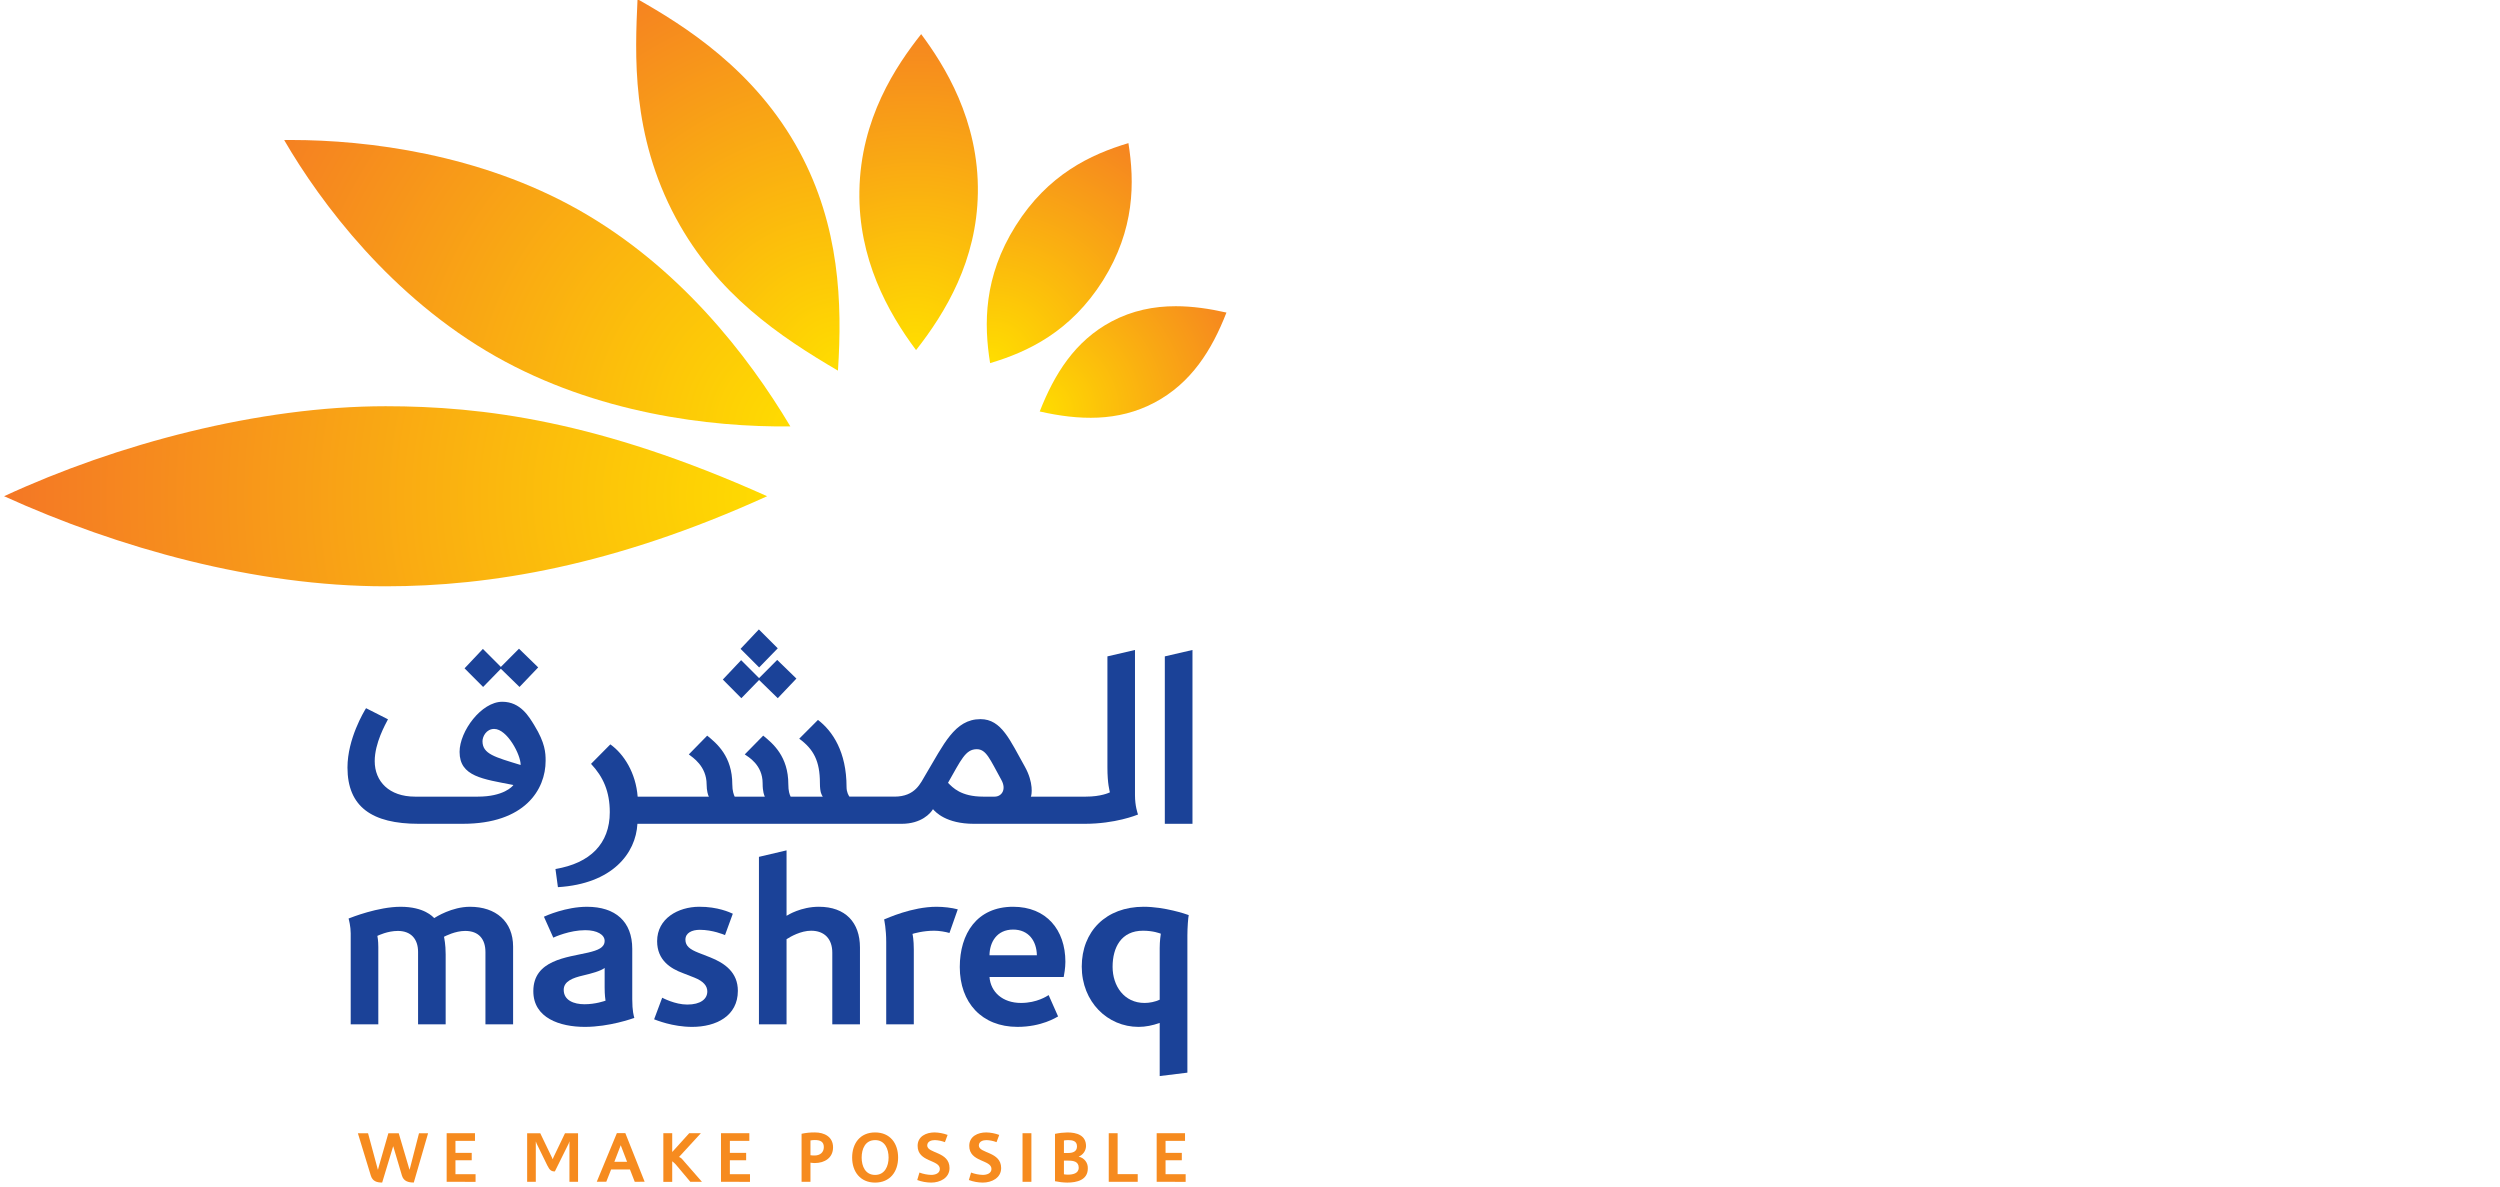 <?xml version="1.0" encoding="utf-8"?>
<!-- Generator: Adobe Illustrator 16.0.0, SVG Export Plug-In . SVG Version: 6.00 Build 0)  -->
<!DOCTYPE svg PUBLIC "-//W3C//DTD SVG 1.1//EN" "http://www.w3.org/Graphics/SVG/1.1/DTD/svg11.dtd">
<svg version="1.1"
	 id="svg3819" xmlns:rdf="http://www.w3.org/1999/02/22-rdf-syntax-ns#" xmlns:dc="http://purl.org/dc/elements/1.1/" xmlns:cc="http://creativecommons.org/ns#" xmlns:svg="http://www.w3.org/2000/svg"
	 xmlns="http://www.w3.org/2000/svg" xmlns:xlink="http://www.w3.org/1999/xlink" x="0px" y="0px" width="892.914px"
	 height="423.921px" viewBox="0 0 892.914 423.921" enable-background="new 0 0 892.914 423.921" xml:space="preserve">
<g>
	<g>
		<path fill="#1B4298" d="M179.399,250.645c-7.464,0-15.255,10.515-15.255,17.907c0,8.82,8.326,9.689,19.226,11.822
			c-0.329,0.512-3.515,4.158-12.7,4.158h-22.446c-9.24,0-14.39-5.428-14.39-12.682c0-6.486,3.839-13.164,4.739-14.941l-7.833-3.969
			c-0.735,1.182-6.636,10.932-6.636,21.199c0,14.039,8.774,20.096,25.377,20.096h15.824c22.164,0,29.571-12.238,29.571-22.508
			c0-2.906-0.179-6.359-3.99-12.594C188.995,256.055,185.956,250.645,179.399,250.645z M172.329,264.724
			c0-1.607,1.32-4.375,4.175-4.375c4.617,0,9.524,9.238,9.452,12.879C176.72,270.394,172.329,269.306,172.329,264.724z"/>
		<polygon fill="#1B4298" points="178.889,238.861 185.55,245.359 192.224,238.373 185.362,231.692 178.889,238.199 172.47,231.768 
			165.923,238.71 172.553,245.359 		"/>
		<polygon fill="#1B4298" points="416.032,234.436 416.032,294.236 425.911,294.236 425.911,232.146 		"/>
		<path fill="#1B4298" d="M405.375,232.146l-9.843,2.29v39.622c0,5.992,0.793,8.367,0.881,8.943
			c-0.292,0.133-3.13,1.531-8.597,1.531h-19.627c0.308-0.518,1.073-4.959-2.155-10.723c-5.27-9.336-8.286-16.957-15.825-16.957
			c-9.263,0-13.146,9.055-19.618,19.844c-1.795,2.936-3.596,7.836-11.149,7.836h-16.063c-0.25-0.395-1.019-1.521-1.019-3.451
			c0-12.58-5.019-19.986-10.209-23.949l-6.693,6.705c5.122,3.75,7.388,7.963,7.388,15.846c0,3.455,0.654,4.262,1.021,4.852h-11.48
			c-0.384-0.766-0.822-1.98-0.822-4.402c0-9.998-5.523-14.586-8.974-17.389L266,269.449c1.234,0.865,6.385,3.697,6.385,10.305
			c0,3.166,0.59,4.328,0.781,4.781h-10.761c-0.293-0.59-0.852-1.998-0.852-4.402c0-9.998-5.517-14.586-8.966-17.389l-6.563,6.705
			c1.284,1.02,6.358,4.117,6.358,10.742c0,2.164,0.506,3.928,0.809,4.344h-25.444c-0.646-8.438-4.872-15.205-9.756-18.672
			l-6.893,6.959c4.352,4.65,6.695,9.875,6.695,17.283c0,11.234-7.032,18.215-19.402,20.266l0.877,6.492
			c19.453-1.188,27.825-12.088,28.396-22.627h94.342c7.106,0,10.386-3.791,11.219-5.229c0.883,0.99,4.653,5.229,14.638,5.229h39.506
			c10.983,0,18.483-3.086,19.095-3.318c-0.149-0.426-1.086-3.053-1.086-6.9v-51.871H405.375z M355.249,284.533h-4.066
			c-8.007,0-10.898-3.244-12.585-4.941c4.634-8.102,6.22-12.004,10.265-12.004c3.407,0,4.691,3.561,8.801,10.99
			C359.553,281.998,357.748,284.533,355.249,284.533z"/>
		<polygon fill="#1B4298" points="271.112,242.863 277.788,249.371 284.447,242.365 277.592,235.699 271.112,242.193 
			264.704,235.785 258.17,242.708 264.784,249.371 		"/>
		<polygon fill="#1B4298" points="277.788,231.552 271.044,224.807 264.5,231.744 271.139,238.389 		"/>
	</g>
	<g>
		<g id="g3567" transform="translate(348.021,82.209)">
			<path id="path3569" fill="#1B4298" d="M13.836,249.801c-5.871,0-8.397,4.557-8.443,9.189h16.924
				C22.226,253.828,19.335,249.801,13.836,249.801 M31.899,266.732H5.392c0.411,5.4,4.696,9.277,11.254,9.277
				c5.694,0,9.3-2.455,9.871-2.807l3.377,7.625c-0.698,0.367-5.892,3.729-14.506,3.729c-12.726,0-20.607-8.641-20.607-21.371
				c0-11.895,6.097-21.527,19.056-21.527c11.854,0,18.663,8.236,18.663,19.654C32.499,263.506,32.049,265.965,31.899,266.732"/>
		</g>
		<g id="g3571" transform="translate(316.094,77.674)">
			<path id="path3573" fill="#1B4298" d="M-100.137,275.06v-7.02c-1.395,1.098-4.747,2.002-7.745,2.701
				c-3.578,0.836-6.872,2.043-6.872,5.115c0,3.768,3.624,5.152,7.406,5.152c4.009,0,7.175-1.168,7.531-1.277
				C-99.866,279.365-100.137,277.82-100.137,275.06 M-107.196,289.094c-8.906,0-18.413-3.145-18.413-12.76
				c0-11.162,12.033-12.029,19.555-13.771c3.578-0.846,5.917-1.805,5.917-4.188c0-2.221-2.705-3.82-6.898-3.82
				c-5.641,0-10.922,2.428-11.443,2.666l-3.344-7.48c0.748-0.348,7.865-3.545,15.395-3.545c10.149,0,16.153,5.279,16.153,15.037
				v17.971c0,4.229,0.544,5.971,0.741,6.678C-90.132,286.092-98.432,289.094-107.196,289.094"/>
		</g>
		<g id="g3575" transform="translate(333.887,74.802)">
			<path id="path3577" fill="#1B4298" d="M-36.621,291.051v-25.617c0-4.879-2.792-7.814-7.565-7.814c-3.663,0-7.363,2.1-8.773,3.029
				v30.402h-9.861v-59.816l9.861-2.32v23.373c0.507-0.301,5.167-3.227,11.556-3.227c9.47,0,14.665,5.604,14.665,14.561v27.432
				h-9.882V291.051z"/>
		</g>
		<g id="g3579" transform="translate(358.168,82.119)">
			<path id="path3581" fill="#1B4298" d="M50.056,250.301c-7.727,0-10.844,5.922-10.844,12.895c0,6.842,4.113,12.906,11.424,12.906
				c1.805,0,3.766-0.41,5.401-1.16V256.49c0-2.561,0.347-4.76,0.4-5.125C56.038,251.224,53.734,250.301,50.056,250.301
				 M65.926,252.015v48.982l-9.889,1.215v-18.979c-2.527,0.904-5.071,1.416-7.554,1.416c-11.087,0-20.286-8.961-20.286-21.541
				c0-12.563,8.647-21.363,22.109-21.363c7.435,0,15.125,2.592,16.098,2.975C66.202,245.586,65.926,249.224,65.926,252.015"/>
		</g>
		<g id="g3583" transform="translate(306.777,74.802)">
			<path id="path3585" fill="#1B4298" d="M-133.394,291.051V265.25c0-4.604-2.358-7.559-7.22-7.559
				c-3.606,0-7.097,1.852-7.586,2.092c0.077,0.449,0.598,2.621,0.598,6.295v24.973h-9.855v-25.875c0-4.596-2.541-7.484-7.211-7.484
				c-3.644,0-6.923,1.584-7.326,1.766c0.042,0.248,0.338,1.6,0.338,4v27.596h-9.862v-32.523c0-2.352-0.625-4.834-0.758-5.273
				c1.023-0.396,10.556-4.193,18.58-4.193c8.454,0,11.534,3.59,11.996,4.039c0.662-0.402,6.328-4.039,12.799-4.039
				c9.228,0,15.386,5.264,15.386,14.219v27.771h-9.878V291.051z"/>
		</g>
		<g id="g3587" transform="translate(343.045,81.942)">
			<path id="path3589" fill="#1B4298" d="M-3.93,251.286c-1.311-0.396-3.613-0.809-5.433-0.809c-3.985,0-7.376,1-7.77,1.137
				c0.064,0.246,0.467,2.104,0.467,5.604v26.697h-9.854v-29.406c0-4.693-0.697-7.771-0.749-8.063
				c1.106-0.41,9.927-4.521,18.731-4.521c2.554,0,5.363,0.342,7.575,0.916L-3.93,251.286z"/>
		</g>
		<g id="g3591" transform="translate(322.932,74.602)">
			<path id="path3593" fill="#1B4298" d="M-75.727,292.167c-7.006,0-12.854-2.443-13.577-2.705l2.884-7.713
				c0.207,0.084,4.532,2.443,8.961,2.443c4.758,0,7.151-1.979,7.151-4.68c0-1.934-1.298-3.629-4.634-4.957
				c-1.115-0.443-2.901-1.139-4.121-1.609c-4.25-1.576-9.168-4.516-9.168-11.385c0-8.137,7.513-12.254,14.976-12.301
				c6.713-0.035,11.004,2.016,12.059,2.486l-2.787,7.631c-0.311-0.133-4.432-1.883-8.992-1.883c-2.788,0-5.15,1.063-5.15,3.527
				c0,2.281,1.641,3.473,4.638,4.662c1.171,0.461,2.856,1.096,4.167,1.625c5.292,2.094,9.926,5.412,9.926,11.979
				C-59.396,288.306-67.177,292.167-75.727,292.167"/>
		</g>
	</g>
	<g>
		<g id="g3595" transform="matrix(1.25,0,0,-1.25,622.48,831.756)">
			<g id="g3597">
				<g id="g3603">
					<g id="g3605">
						
							<radialGradient id="path3613_1_" cx="-728.846" cy="590.399" r="1.435" gradientTransform="matrix(68.79 0 0 -68.79 49936.285 41161.316)" gradientUnits="userSpaceOnUse">
							<stop  offset="0" style="stop-color:#FFDD00"/>
							<stop  offset="1" style="stop-color:#F05133"/>
						</radialGradient>
						<path id="path3613" fill="url(#path3613_1_)" d="M-180.364,573.554c-10.476-5.563-16.351-15.032-20.538-25.723l0,0
							c11.184-2.527,22.341-2.997,32.805,2.543l0,0c10.495,5.554,16.398,15.042,20.552,25.723l0,0
							c-4.855,1.102-9.705,1.814-14.49,1.814l0,0C-168.285,577.91-174.434,576.699-180.364,573.554"/>
					</g>
				</g>
			</g>
		</g>
		<g id="g3615" transform="matrix(1.25,0,0,-1.25,622.48,831.756)">
			<g id="g3617">
				<g id="g3623">
					<g id="g3625">
						
							<radialGradient id="path3633_1_" cx="-727.911" cy="590.047" r="1.436" gradientTransform="matrix(80.791 0 0 -80.791 58593.934 48232.438)" gradientUnits="userSpaceOnUse">
							<stop  offset="0" style="stop-color:#FFDD00"/>
							<stop  offset="1" style="stop-color:#F05133"/>
						</radialGradient>
						<path id="path3633" fill="url(#path3633_1_)" d="M-207.777,600.892c-9.193-14.623-9.093-28.118-7.302-39.244l0,0
							c10.798,3.211,23.003,8.97,32.237,23.599l0,0c9.159,14.629,9.055,28.127,7.284,39.264l0,0
							C-186.368,621.279-198.578,615.531-207.777,600.892"/>
					</g>
				</g>
			</g>
		</g>
		<g id="g3635" transform="matrix(1.25,0,0,-1.25,622.48,831.756)">
			<g id="g3637">
				<g id="g3643">
					<g id="g3645">
						
							<radialGradient id="path3653_1_" cx="-726.827" cy="589.701" r="1.435" gradientTransform="matrix(101.089 0 0 -101.089 73238.055 60177.73)" gradientUnits="userSpaceOnUse">
							<stop  offset="0" style="stop-color:#FFDD00"/>
							<stop  offset="1" style="stop-color:#F05133"/>
						</radialGradient>
						<path id="path3653" fill="url(#path3653_1_)" d="M-252.428,610.785c-0.318-19.243,8.045-34.513,16.191-45.417l0,0
							c8.467,10.794,17.352,25.566,17.66,44.869l0,0c0.343,20.878-9.663,36.642-16.2,45.416l0,0
							C-241.952,646.584-252.087,631.567-252.428,610.785"/>
					</g>
				</g>
			</g>
		</g>
		<g id="g3655" transform="matrix(1.25,0,0,-1.25,622.48,831.756)">
			<g id="g3657">
				<g id="g3663">
					<g id="g3665">
						
							<radialGradient id="path3673_1_" cx="-725.814" cy="589.409" r="1.434" gradientTransform="matrix(131.229 0 0 -131.229 94989.508 77907.477)" gradientUnits="userSpaceOnUse">
							<stop  offset="0" style="stop-color:#FFDD00"/>
							<stop  offset="1" style="stop-color:#F05133"/>
						</radialGradient>
						<path id="path3673" fill="url(#path3673_1_)" d="M-304.834,603.049c11.73-21.721,29.528-33.719,46.28-43.549l0,0
							c1.279,19.304,0.48,41.297-11.007,62.597l0,0c-12.611,23.356-32.955,35.999-46.259,43.544l0,0
							C-316.527,649.949-317.695,626.915-304.834,603.049"/>
					</g>
				</g>
			</g>
		</g>
		<g id="g3675" transform="matrix(1.25,0,0,-1.25,622.48,831.756)">
			<g id="g3677">
				<g id="g3683">
					<g id="g3685">
						
							<radialGradient id="path3695_1_" cx="-724.725" cy="589.123" r="1.438" gradientTransform="matrix(188.907 0 0 -188.907 136636.906 111831.961)" gradientUnits="userSpaceOnUse">
							<stop  offset="0" style="stop-color:#FFDD00"/>
							<stop  offset="0.944" style="stop-color:#F05133"/>
							<stop  offset="1" style="stop-color:#F05133"/>
						</radialGradient>
						<path id="path3695" fill="url(#path3695_1_)" d="M-416.791,625.39c10.496-18.088,30.721-45.007,60.487-61.845l0,0
							c28.636-16.211,61.058-20.24,84.152-19.979l0,0c-12.2,20.439-31.789,45.615-60.453,61.841l0,0
							c-28.246,15.978-60.354,19.998-82.161,19.998l0,0C-415.45,625.404-416.13,625.399-416.791,625.39"/>
					</g>
				</g>
			</g>
		</g>
		<g id="g3697" transform="matrix(1.25,0,0,-1.25,622.48,831.756)">
			<g id="g3699">
				<g id="g3705">
					<g id="g3707">
						
							<radialGradient id="path3717_1_" cx="-724.166" cy="588.98" r="1.439" gradientTransform="matrix(243.317 0 0 -243.317 175927.188 143832.594)" gradientUnits="userSpaceOnUse">
							<stop  offset="0" style="stop-color:#FFDD00"/>
							<stop  offset="0.871" style="stop-color:#F05133"/>
							<stop  offset="1" style="stop-color:#F05133"/>
						</radialGradient>
						<path id="path3717" fill="url(#path3717_1_)" d="M-496.819,523.62c32.836-14.89,71.791-25.741,109.03-25.741l0,0
							c29.648,0,65.105,5.782,108.996,25.741l0,0c-48.014,21.566-81.288,25.699-108.996,25.714l0,0
							C-423.997,549.319-464.482,538.583-496.819,523.62"/>
					</g>
				</g>
			</g>
		</g>
	</g>
	<path fill="#F68B1F" d="M147.793,422.359c-1.904,0-3.631-0.436-4.236-2.484l-3.119-10.504l-3.937,12.994
		c-1.831,0-3.424-0.41-4.059-2.484l-4.62-15.125h3.632l3.502,12.994h0.049c0.08-0.379,0.201-0.764,0.306-1.143l3.4-11.852h3.704
		l3.833,12.994h0.049c0.074-0.381,0.202-0.764,0.305-1.143l3.053-11.854h3.247L147.793,422.359z"/>
	<path fill="#F68B1F" d="M159.53,422.101v-17.355h10.118v2.738h-6.975v4.271h5.81v2.645h-5.81v4.975h7.184v2.74L159.53,422.101z"/>
	<path fill="#F68B1F" d="M203.383,422.101v-14.359h-0.056c-0.042,0.225-0.11,0.447-0.201,0.66l-4.95,9.994
		c-1.221,0-1.832-0.406-2.667-2.08l-3.881-7.934c-0.094-0.195-0.161-0.4-0.202-0.609h-0.055v14.338h-3.095v-17.336h4.694
		l4.438,9.232h0.048c0.091-0.344,0.217-0.672,0.379-0.986l3.955-8.246h4.669v17.326H203.383z"/>
	<path fill="#F68B1F" d="M226.71,422.101l-1.722-4.418h-6.714l-1.727,4.389h-3.398l7.177-17.357h3.021l6.896,17.357L226.71,422.101z
		 M221.686,408.986v0.104l-2.258,5.857h4.541L221.686,408.986z"/>
	<path fill="#F68B1F" d="M246.563,422.101l-5.199-6.189c-0.374-0.404-0.783-0.777-1.222-1.113h-0.049v7.322h-3.173v-17.375h3.173
		v6.713l6.066-6.713h4.163l-7.787,8.477c0.406,0.162,0.771,0.414,1.068,0.738l7.104,8.141H246.563L246.563,422.101z"/>
	<path fill="#F68B1F" d="M257.512,422.101v-17.355h10.126v2.738h-6.953v4.271h5.812v2.645h-5.812v4.975h7.186v2.74L257.512,422.101z
		"/>
	<path fill="#F68B1F" d="M291.012,415.402c-0.517-0.01-1.032-0.051-1.543-0.131v6.824h-3.174v-17.15
		c1.566-0.34,3.169-0.5,4.771-0.482c3.369,0,6.472,1.568,6.472,5.328S294.516,415.402,291.012,415.402z M291.012,407.177
		c-0.519,0.002-1.035,0.055-1.543,0.154v5.277c0.486,0.07,0.979,0.102,1.47,0.098c1.881,0,3.304-1.037,3.304-3.02
		S292.869,407.177,291.012,407.177z"/>
	<path fill="#F68B1F" d="M312.552,422.382c-5.279,0-8.196-3.883-8.196-8.936c0-5.055,2.839-8.979,8.196-8.979
		c5.358,0,8.222,3.881,8.222,8.979C320.773,418.542,317.831,422.382,312.552,422.382z M312.552,407.21
		c-3.527,0-4.798,3.141-4.798,6.244c0,3.1,1.325,6.188,4.798,6.188c3.475,0,4.823-3.145,4.823-6.188
		c0-3.047-1.295-6.252-4.823-6.252V407.21z"/>
	<path fill="#F68B1F" d="M332.584,422.382c-1.699-0.012-3.383-0.322-4.976-0.916l0.786-2.668c1.344,0.506,2.757,0.789,4.188,0.836
		c1.345,0,3.097-0.479,3.097-2.129c0-3.375-7.936-2.363-7.936-8.244c0-3.398,3.052-4.799,6.065-4.799
		c1.587,0.039,3.156,0.34,4.646,0.893l-0.964,2.588c-1.146-0.434-2.353-0.686-3.575-0.738c-1.222,0-2.742,0.434-2.742,1.93
		c0,2.895,7.965,2.104,7.965,8.066C339.132,420.753,335.727,422.382,332.584,422.382z"/>
	<path fill="#F68B1F" d="M351.02,422.382c-1.697-0.012-3.381-0.322-4.974-0.916l0.788-2.668c1.342,0.506,2.755,0.789,4.186,0.836
		c1.344,0,3.097-0.479,3.097-2.129c0-3.375-7.936-2.363-7.936-8.244c0-3.398,3.052-4.799,6.066-4.799
		c1.587,0.039,3.156,0.34,4.645,0.893l-0.965,2.588c-1.145-0.438-2.352-0.686-3.576-0.738c-1.221,0-2.739,0.434-2.739,1.93
		c0,2.895,7.965,2.104,7.965,8.066C357.564,420.753,354.164,422.382,351.02,422.382z"/>
	<path fill="#F68B1F" d="M365.212,422.101v-17.355h3.167v17.355H365.212z"/>
	<path fill="#F68B1F" d="M381.197,422.382c-1.476-0.02-2.945-0.188-4.388-0.488v-16.918c1.449-0.311,2.929-0.479,4.412-0.506
		c3.301,0,6.671,0.965,6.671,4.883c-0.045,1.646-1.061,3.111-2.589,3.729v0.047c1.947,0.416,3.31,2.176,3.225,4.164
		C388.556,421.466,384.595,422.382,381.197,422.382z M381.397,407.21c-0.469,0.004-0.936,0.045-1.396,0.127v4.467h1.543
		c1.574,0,3.119-0.48,3.119-2.336c0.006-2.031-1.644-2.266-3.261-2.266L381.397,407.21z M381.623,414.532h-1.622v4.883
		c0.47,0.082,0.943,0.125,1.422,0.129c1.678,0,3.856-0.385,3.856-2.486c0.006-2.188-1.874-2.52-3.65-2.52L381.623,414.532z"/>
	<path fill="#F68B1F" d="M396.004,422.101v-17.355h3.173v14.617h7.177v2.738H396.004L396.004,422.101z"/>
	<path fill="#F68B1F" d="M413.123,422.101v-17.355h10.125v2.738h-6.952v4.271h5.811v2.645h-5.811v4.975h7.179v2.74L413.123,422.101z
		"/>
</g>
</svg>

